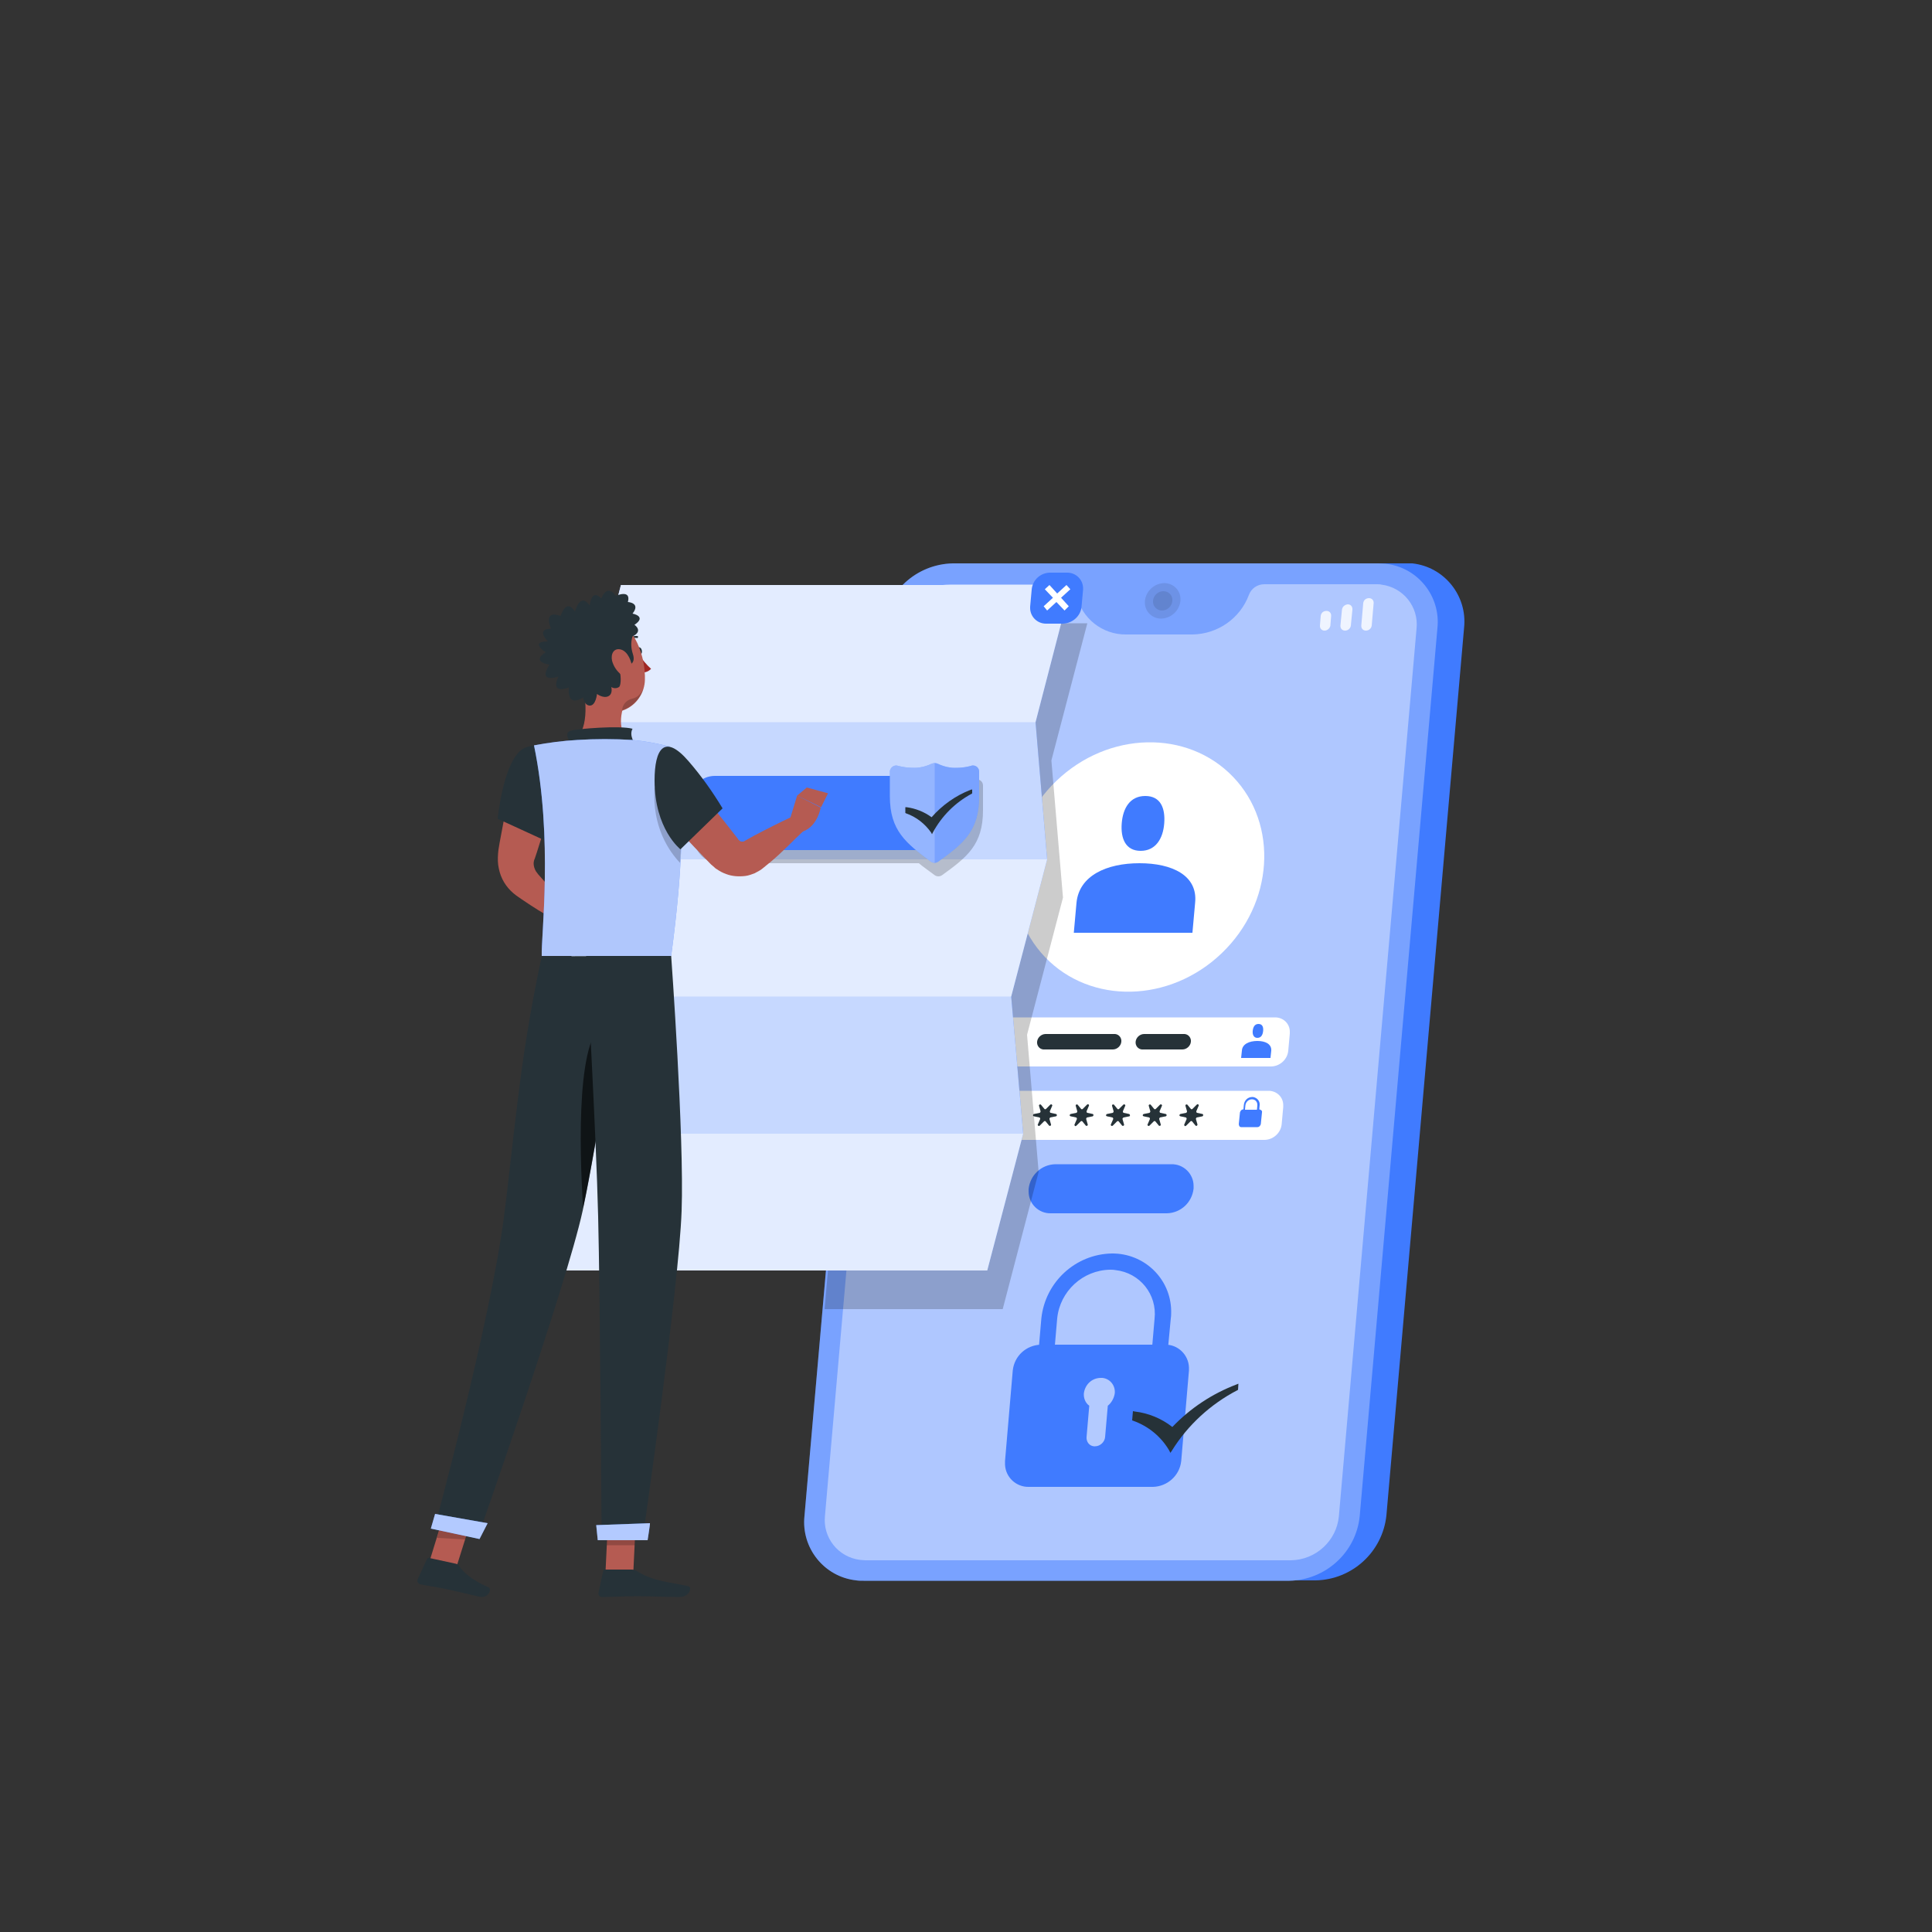 <?xml version="1.0" encoding="utf-8"?>
<!-- Generator: Adobe Illustrator 25.4.1, SVG Export Plug-In . SVG Version: 6.00 Build 0)  -->
<svg version="1.1" id="Layer_1" xmlns="http://www.w3.org/2000/svg" xmlns:xlink="http://www.w3.org/1999/xlink" x="0px" y="0px"
	 viewBox="0 0 500 500" style="enable-background:new 0 0 500 500;" xml:space="preserve">
<rect x="0" y="0" width="500" height="500" fill="#333333" stroke="none"/>
<style type="text/css">
	.st0{fill:#407BFF;}
	.st1{opacity:0.3;fill:#FFFFFF;enable-background:new    ;}
	.st2{opacity:0.4;fill:#FFFFFF;enable-background:new    ;}
	.st3{fill:#FFFFFF;}
	.st4{opacity:0.1;enable-background:new    ;}
	.st5{opacity:0.8;}
	.st6{opacity:0.6;}
	.st7{fill:#263238;}
	.st8{opacity:0.2;enable-background:new    ;}
	.st9{opacity:0.7;fill:#FFFFFF;enable-background:new    ;}
	.st10{opacity:0.5;fill:#FFFFFF;enable-background:new    ;}
	.st11{opacity:0.2;fill:#FFFFFF;enable-background:new    ;}
	.st12{fill:#B55B52;}
	.st13{fill:#A02724;}
	.st14{opacity:0.4;enable-background:new    ;}
	.st15{opacity:0.6;fill:#FAFAFA;enable-background:new    ;}
	.st16{opacity:0.6;fill:#FFFFFF;enable-background:new    ;}
	.st17{opacity:0.6;enable-background:new    ;}
</style>
<g id="freepik--Device--inject-6">
	<path class="st0" d="M363.5,145.8h-32.6l-23,263.2h32.6c9.5-0.2,17.3-7.4,18.3-16.8l20.1-229.7c0.9-8.3-5.1-15.8-13.4-16.7
		C364.7,145.8,364.1,145.8,363.5,145.8z"/>
	<path class="st0" d="M356.8,145.8H246.6c-9.5,0.2-17.3,7.4-18.3,16.8l-20.1,229.7c-0.9,8.3,5.1,15.8,13.4,16.7
		c0.6,0.1,1.3,0.1,1.9,0.1h110.2c9.4-0.2,17.3-7.4,18.2-16.8l20.1-229.7c0.9-8.3-5.1-15.8-13.4-16.7
		C358.1,145.9,357.4,145.8,356.8,145.8z"/>
	<path class="st1" d="M356.8,145.8H246.6c-9.5,0.2-17.3,7.4-18.3,16.8l-20.1,229.7c-0.9,8.3,5.1,15.8,13.4,16.7
		c0.6,0.1,1.3,0.1,1.9,0.1h110.2c9.4-0.2,17.3-7.4,18.2-16.8l20.1-229.7c0.9-8.3-5.1-15.8-13.4-16.7
		C358.1,145.9,357.4,145.8,356.8,145.8z"/>
	<path class="st2" d="M356.3,151.2h-29.1c-1.8,0-3.4,1.1-4,2.8l0,0c-2.3,6.1-8.1,10.1-14.6,10.2h-17.1c-6.2,0.1-11.6-4.2-12.9-10.2
		l0,0c-0.3-1.6-1.8-2.8-3.5-2.8h-29.1c-6.4,0.1-11.8,5-12.4,11.4l-20.1,229.7c-0.6,5.6,3.4,10.7,9.1,11.4c0.4,0,0.9,0.1,1.3,0.1
		h110.2c6.4-0.1,11.8-5,12.4-11.4l20.1-229.7c0.6-5.6-3.4-10.7-9.1-11.4C357.2,151.2,356.8,151.2,356.3,151.2z"/>
	<path class="st3" d="M328.9,276h-77.1c-2.1,0-3.8-1.6-3.8-3.7c0-0.2,0-0.3,0-0.5l0.4-4.4c0.2-2.3,2.2-4.1,4.5-4.1H330
		c2.1,0,3.8,1.6,3.8,3.7c0,0.2,0,0.3,0,0.5l-0.4,4.4C333.2,274.2,331.2,276,328.9,276z"/>
	<path class="st3" d="M327.2,295h-77.1c-2.1,0-3.8-1.6-3.8-3.7c0-0.2,0-0.3,0-0.5l0.4-4.4c0.2-2.3,2.2-4.1,4.5-4.1h77.1
		c2.1,0,3.8,1.6,3.8,3.7c0,0.2,0,0.3,0,0.5l-0.4,4.4C331.5,293.2,329.5,295,327.2,295z"/>
	<path class="st4" d="M305.5,155.5c-0.3,2.6-2.4,4.5-5,4.6c-2.3,0-4.2-1.8-4.2-4.1c0-0.2,0-0.4,0-0.5c0.3-2.6,2.4-4.5,5-4.6
		c2.3,0,4.2,1.8,4.2,4.1C305.5,155.2,305.5,155.3,305.5,155.5z"/>
	<path class="st4" d="M303.4,155.5c-0.1,1.4-1.3,2.5-2.7,2.5c-1.2,0-2.3-1-2.3-2.2c0-0.1,0-0.2,0-0.3c0.1-1.4,1.3-2.5,2.7-2.5
		c1.3,0,2.3,1,2.3,2.2C303.4,155.3,303.4,155.4,303.4,155.5z"/>
	<g class="st5">
		<path class="st3" d="M342.8,163.2L342.8,163.2c-0.7,0-1.2-0.5-1.2-1.2c0,0,0-0.1,0-0.1l0.2-2.5c0.1-0.8,0.7-1.3,1.5-1.3l0,0
			c0.7,0,1.2,0.5,1.2,1.2c0,0,0,0.1,0,0.1l-0.2,2.5C344.2,162.6,343.5,163.2,342.8,163.2z"/>
		<path class="st3" d="M353.5,163.2L353.5,163.2c-0.7,0-1.2-0.5-1.2-1.2c0,0,0-0.1,0-0.1l0.5-5.8c0.1-0.8,0.7-1.3,1.5-1.3l0,0
			c0.7,0,1.2,0.5,1.2,1.2c0,0,0,0.1,0,0.1l-0.5,5.8C354.9,162.6,354.3,163.2,353.5,163.2z"/>
		<path class="st3" d="M348.1,163.2L348.1,163.2c-0.7,0-1.2-0.5-1.2-1.2c0,0,0-0.1,0-0.1l0.4-4.1c0.1-0.8,0.7-1.3,1.5-1.4l0,0
			c0.7,0,1.2,0.5,1.2,1.2c0,0.1,0,0.1,0,0.2l-0.4,4.1C349.5,162.6,348.9,163.2,348.1,163.2z"/>
	</g>
	<g class="st5">
		<path class="st3" d="M250.6,163.2h-6.8c-0.4,0-0.7-0.3-0.7-0.7c0,0,0-0.1,0-0.1l0.3-3.6c0-0.4,0.4-0.8,0.8-0.8h6.8
			c0.4,0,0.7,0.3,0.7,0.7c0,0,0,0.1,0,0.1l-0.3,3.6C251.4,162.8,251.1,163.2,250.6,163.2z"/>
		<path class="st3" d="M253.8,162.2L253.8,162.2c-0.4,0-0.7-0.3-0.7-0.7c0,0,0-0.1,0-0.1l0.1-1.7c0-0.4,0.4-0.8,0.8-0.8l0,0
			c0.4,0,0.7,0.3,0.7,0.7c0,0,0,0.1,0,0.1l-0.1,1.7C254.6,161.8,254.2,162.2,253.8,162.2z"/>
	</g>
	
		<ellipse transform="matrix(0.722 -0.692 0.692 0.722 -73.472 266.221)" class="st3" cx="294.8" cy="224.6" rx="33.7" ry="30.9"/>
	<path class="st0" d="M294.9,223.4c-8.5,0-15.6,3.2-16.3,10.2l-0.7,7.8h30.7l0.7-7.8C310,226.6,303.4,223.4,294.9,223.4z"/>
	<path class="st0" d="M295.2,220.2c3.9,0,5.8-3.2,6.1-7.1s-0.9-7.1-4.9-7.1s-5.8,3.2-6.1,7.1S291.3,220.2,295.2,220.2z"/>
	<path class="st0" d="M325.4,269.4c-2.1,0-3.9,0.8-4,2.5l-0.2,1.9h7.6l0.2-1.9C329.1,270.2,327.5,269.4,325.4,269.4z"/>
	<path class="st0" d="M325.4,268.6c1,0,1.4-0.8,1.5-1.8s-0.2-1.8-1.2-1.8s-1.4,0.8-1.5,1.8S324.5,268.6,325.4,268.6z"/>
	<path class="st0" d="M302,314h-30c-3.2,0.1-5.8-2.5-5.8-5.6c0-0.2,0-0.5,0-0.7l0,0c0.4-3.6,3.3-6.3,6.9-6.4h30
		c3.2-0.1,5.8,2.5,5.8,5.6c0,0.2,0,0.5,0,0.7l0,0C308.5,311.2,305.6,313.9,302,314z"/>
	<path class="st0" d="M298.4,384.8h-32.1c-3.3,0.1-6.1-2.5-6.2-5.8c0-0.3,0-0.6,0-0.9l2-23.4c0.4-3.8,3.5-6.6,7.3-6.7h32.1
		c3.3-0.1,6.1,2.6,6.2,5.9c0,0.3,0,0.5,0,0.8l-2,23.4C305.3,381.9,302.1,384.7,298.4,384.8z"/>
	<g class="st6">
		<path class="st3" d="M288.5,360.6c0.2-2-1.2-3.8-3.2-4c-0.1,0-0.3,0-0.4,0c-2.3,0-4.1,1.7-4.4,4c-0.1,1.2,0.4,2.5,1.4,3.2
			l-0.7,8.1c-0.1,1.2,0.7,2.3,1.9,2.4c0.1,0,0.2,0,0.3,0c1.3,0,2.5-1.1,2.6-2.4l0.7-8.1C287.6,363.1,288.3,361.9,288.5,360.6z"/>
	</g>
	<path class="st0" d="M301.9,352.9h-4.1l1-11.6c0.7-6.3-3.8-11.9-10.1-12.6c-0.5-0.1-0.9-0.1-1.4-0.1c-7.1,0.1-13,5.6-13.7,12.6
		l-1,11.6h-4.1l1-11.6c1-9.4,8.8-16.6,18.2-16.8c8.4-0.1,15.3,6.5,15.4,14.9c0,0.6,0,1.3-0.1,1.9L301.9,352.9z"/>
	<path class="st0" d="M325.9,287.1l0.1-1.1c0.1-1-0.6-1.9-1.7-2.1c-0.1,0-0.1,0-0.2,0c-1.2,0-2.1,0.9-2.2,2.1l-0.1,1.1
		c-0.5,0-0.8,0.4-0.9,0.8l-0.3,3c0,0.4,0.2,0.8,0.6,0.8c0,0,0.1,0,0.1,0h4.1c0.5,0,0.8-0.4,0.9-0.8l0.3-3
		C326.7,287.5,326.4,287.2,325.9,287.1C325.9,287.1,325.9,287.1,325.9,287.1z M324,284.5c0.8,0,1.4,0.6,1.4,1.4c0,0.1,0,0.1,0,0.2
		l-0.1,1.1h-3.1l0.1-1.1C322.4,285.2,323.1,284.5,324,284.5z"/>
	<path class="st7" d="M263.9,288.3l-1.4-0.3c-0.1,0-0.2-0.2-0.2-0.3c0,0,0,0,0-0.1l0.6-1.4c0.1-0.1,0-0.3-0.2-0.4
		c-0.1,0-0.2,0-0.3,0.1l-1.1,1.1c-0.1,0.1-0.3,0.1-0.4,0c0,0,0,0,0,0l-0.9-1.1c-0.2-0.2-0.6,0-0.5,0.3l0.4,1.4
		c0,0.2-0.1,0.3-0.2,0.4c0,0,0,0,0,0l-1.5,0.3c-0.3,0.1-0.4,0.5,0,0.6l1.4,0.3c0.1,0,0.2,0.2,0.2,0.3c0,0,0,0.1,0,0.1L259,291
		c-0.1,0.1,0,0.3,0.2,0.4c0.1,0,0.2,0,0.3-0.1l1.1-1.1c0.1-0.1,0.3-0.1,0.4,0c0,0,0,0,0,0l0.9,1.1c0.2,0.2,0.6,0,0.5-0.3l-0.4-1.4
		c0-0.2,0.1-0.3,0.3-0.4l1.5-0.3C264.1,288.8,264.2,288.4,263.9,288.3z"/>
	<path class="st7" d="M273.3,288.3l-1.4-0.3c-0.1,0-0.2-0.2-0.2-0.3c0,0,0,0,0-0.1l0.6-1.4c0.1-0.1,0-0.3-0.2-0.4
		c-0.1,0-0.2,0-0.3,0.1l-1.1,1.1c-0.1,0.1-0.3,0.1-0.4,0c0,0,0,0,0,0l-0.9-1.1c-0.2-0.2-0.6,0-0.5,0.3l0.4,1.4
		c0,0.2-0.1,0.3-0.2,0.4c0,0,0,0,0,0l-1.5,0.3c-0.3,0.1-0.4,0.5,0,0.6l1.4,0.3c0.1,0,0.2,0.2,0.2,0.3c0,0,0,0,0,0.1l-0.6,1.4
		c-0.1,0.1,0,0.3,0.2,0.4c0.1,0,0.2,0,0.3-0.1l1.1-1.1c0.1-0.1,0.3-0.1,0.4,0c0,0,0,0,0,0l0.9,1.1c0.2,0.2,0.6,0,0.5-0.3l-0.4-1.4
		c0-0.2,0.1-0.3,0.2-0.4c0,0,0,0,0,0l1.5-0.3C273.6,288.8,273.6,288.4,273.3,288.3z"/>
	<path class="st7" d="M282.8,288.3l-1.4-0.3c-0.1,0-0.2-0.2-0.2-0.3c0,0,0-0.1,0-0.1l0.6-1.4c0.1-0.1,0-0.3-0.1-0.4s-0.3,0-0.4,0.1
		l0,0l-1.1,1.1c-0.1,0.1-0.3,0.1-0.4,0c0,0,0,0,0,0l-0.9-1.1c-0.2-0.2-0.6,0-0.5,0.3l0.4,1.4c0,0.2-0.1,0.3-0.2,0.4c0,0,0,0,0,0
		l-1.5,0.3c-0.3,0.1-0.4,0.5,0,0.6l1.4,0.3c0.1,0,0.2,0.2,0.2,0.3c0,0,0,0,0,0.1l-0.6,1.4c-0.1,0.1,0,0.3,0.1,0.4s0.3,0,0.4-0.1
		l1.1-1.1c0.1-0.1,0.3-0.1,0.4,0c0,0,0,0,0,0l0.9,1.1c0.2,0.2,0.6,0,0.5-0.3l-0.4-1.4c0-0.2,0.1-0.3,0.2-0.4l1.5-0.3
		C283,288.8,283.1,288.4,282.8,288.3z"/>
	<path class="st7" d="M292.2,288.3l-1.4-0.3c-0.1,0-0.2-0.2-0.2-0.3c0,0,0,0,0-0.1l0.6-1.4c0.1-0.1,0-0.3-0.2-0.4
		c-0.1,0-0.2,0-0.3,0.1l-1.1,1.1c-0.1,0.1-0.3,0.1-0.4,0c0,0,0,0,0,0l-0.9-1.1c-0.2-0.2-0.6,0-0.5,0.3l0.4,1.4
		c0,0.2-0.1,0.3-0.2,0.4c0,0,0,0,0,0l-1.5,0.3c-0.3,0.1-0.4,0.5,0,0.6l1.4,0.3c0.1,0,0.2,0.2,0.2,0.3c0,0,0,0.1,0,0.1l-0.6,1.4
		c-0.1,0.1,0,0.3,0.2,0.4c0.1,0,0.2,0,0.3-0.1l1.1-1.1c0.1-0.1,0.3-0.1,0.4,0c0,0,0,0,0,0l0.9,1.1c0.2,0.2,0.6,0,0.5-0.3l-0.4-1.4
		c0-0.2,0.1-0.3,0.3-0.4l1.5-0.3C292.5,288.8,292.5,288.4,292.2,288.3z"/>
	<path class="st7" d="M301.7,288.3l-1.4-0.3c-0.1,0-0.2-0.2-0.2-0.3c0,0,0,0,0-0.1l0.6-1.4c0.1-0.1,0-0.3-0.2-0.4
		c-0.1,0-0.2,0-0.3,0.1l-1.1,1.1c-0.1,0.1-0.3,0.1-0.4,0c0,0,0,0,0,0l-0.9-1.1c-0.2-0.2-0.6,0-0.5,0.3l0.4,1.4
		c0,0.2-0.1,0.3-0.2,0.4c0,0,0,0,0,0l-1.5,0.3c-0.3,0.1-0.4,0.5,0,0.6l1.4,0.3c0.1,0,0.2,0.2,0.2,0.3c0,0,0,0,0,0.1l-0.6,1.4
		c-0.1,0.1,0,0.3,0.2,0.4c0.1,0,0.2,0,0.3-0.1l1.1-1.1c0.1-0.1,0.3-0.1,0.4,0c0,0,0,0,0,0l0.9,1.1c0.2,0.2,0.6,0,0.5-0.3l-0.4-1.4
		c0-0.2,0.1-0.3,0.2-0.4c0,0,0,0,0,0l1.5-0.3C302,288.8,302,288.4,301.7,288.3z"/>
	<path class="st7" d="M311.2,288.3l-1.4-0.3c-0.1,0-0.2-0.2-0.2-0.3c0,0,0-0.1,0-0.1l0.6-1.4c0.1-0.1,0-0.3-0.1-0.4s-0.3,0-0.4,0.1
		l-1.1,1.1c-0.1,0.1-0.3,0.1-0.4,0c0,0,0,0,0,0l-0.9-1.1c-0.2-0.2-0.6,0-0.5,0.3l0.4,1.4c0,0.2-0.1,0.3-0.2,0.4c0,0,0,0,0,0
		l-1.5,0.3c-0.3,0.1-0.4,0.5,0,0.6l1.4,0.3c0.1,0,0.2,0.2,0.2,0.3c0,0,0,0,0,0.1l-0.6,1.4c-0.1,0.1,0,0.3,0.1,0.4s0.3,0,0.4-0.1
		l1.1-1.1c0.1-0.1,0.3-0.1,0.4,0c0,0,0,0,0,0l0.9,1.1c0.1,0.1,0.3,0.1,0.4,0c0.1-0.1,0.1-0.2,0.1-0.3l-0.4-1.4
		c0-0.2,0.1-0.3,0.2-0.4l1.5-0.3C311.4,288.8,311.5,288.4,311.2,288.3z"/>
	<path class="st7" d="M288.4,267.6h-17.8c-1.1,0-2.1,0.9-2.2,2c-0.1,1,0.6,1.9,1.6,2c0.1,0,0.2,0,0.2,0H288c1.1,0,2.1-0.9,2.2-2
		c0.1-1-0.6-1.9-1.6-2C288.5,267.6,288.4,267.6,288.4,267.6z"/>
	<path class="st7" d="M306.4,267.6h-10.3c-1.1,0-2.1,0.9-2.2,2c-0.1,1,0.6,1.9,1.6,2c0.1,0,0.2,0,0.2,0H306c1.1,0,2.1-0.9,2.2-2
		c0.1-1-0.6-1.9-1.6-2C306.5,267.6,306.5,267.6,306.4,267.6z"/>
	<path class="st7" d="M320,358.3c-6.3,2.4-11.9,6.1-16.6,11c-2.8-2.2-6.2-3.6-9.7-4l-0.5-0.1l-0.2,2.4l0.3,0.1
		c3.9,1.4,7.2,4.1,9.3,7.7l0.3,0.6l0.4-0.6c4.1-6.6,10-12,16.9-15.6l0.2-0.1l0.1-1.6L320,358.3z"/>
</g>
<g id="freepik--Document--inject-6">
	<path class="st8" d="M230.6,161.4c-1.3,2.2-2.1,4.7-2.3,7.2l-14.9,170.2h46.1l9.3-35.5l-3-35.5l9.3-35.5l-3-35.5l9.3-35.5H230.6z"
		/>
	<polygon class="st0" points="268,186.9 277.2,151.4 160.7,151.4 151.4,186.9 154.5,222.4 145.2,257.9 148.3,293.4 139,328.8 
		255.5,328.8 264.8,293.4 261.7,257.9 271,222.4 	"/>
	<polygon class="st9" points="268,186.9 277.2,151.4 160.7,151.4 151.4,186.9 154.5,222.4 145.2,257.9 148.3,293.4 139,328.8 
		255.5,328.8 264.8,293.4 261.7,257.9 271,222.4 	"/>
	<polygon class="st10" points="268,186.9 151.4,186.9 160.7,151.4 277.2,151.4 	"/>
	<polygon class="st10" points="261.7,257.9 145.2,257.9 154.5,222.4 271,222.4 	"/>
	<polygon class="st10" points="255.5,328.8 139,328.8 148.3,293.4 264.8,293.4 	"/>
	<path class="st8" d="M252.4,201.7c-1.2,0.3-2.4,0.5-3.7,0.5c-1.7,0.1-3.4-0.3-4.9-1c-0.3-0.2-0.6-0.2-0.9-0.2l0,0
		c-0.3,0-0.6,0.1-0.8,0.2H242l0,0l0,0c-0.4,0.3-0.9,0.4-1.4,0.6c-1.1,0.3-2.3,0.4-3.4,0.4c-0.4,0-0.7,0-1,0
		c-0.9-0.1-1.8-0.2-2.6-0.5c-0.1,0-0.3-0.1-0.4-0.1c-0.9-0.1-1.7,0.6-1.7,1.5c0,0,0,0.1,0,0.1l0,0v1.1H186c-3.5,0-6.3,2.8-6.3,6.3
		c0,0,0,0,0,0v6.4c0,3.5,2.8,6.3,6.3,6.4c0,0,0,0,0,0h51.5h0.3c0.6,0.5,1.1,0.9,1.8,1.4s1.5,1.1,2.3,1.7c0.6,0.4,1.3,0.4,1.9,0
		c6.5-4.7,10.6-7.9,10.6-16.8v-6.4c0-0.9-0.7-1.6-1.6-1.6C252.7,201.6,252.5,201.6,252.4,201.7z"/>
	<path class="st0" d="M185,200.8h51.5c3.5,0,6.4,2.8,6.4,6.4v6.4c0,3.5-2.8,6.4-6.4,6.4H185c-3.5,0-6.4-2.8-6.4-6.4v-6.4
		C178.7,203.6,181.5,200.8,185,200.8z"/>
	<path class="st0" d="M247.7,198.7c-1.7,0.1-3.4-0.3-4.9-1c-0.6-0.3-1.2-0.3-1.8,0c-1.5,0.7-3.2,1.1-4.9,1c-1.2,0-2.5-0.2-3.7-0.5
		c-0.8-0.3-1.7,0.2-2,1c-0.1,0.2-0.1,0.3-0.1,0.5v6.4c0,8.9,4.2,12.1,10.6,16.9c0.6,0.4,1.3,0.4,1.9,0c6.5-4.7,10.6-7.9,10.6-16.9
		v-6.4c0-0.9-0.7-1.6-1.6-1.6c-0.2,0-0.3,0-0.5,0.1C250.2,198.5,248.9,198.7,247.7,198.7z"/>
	<path class="st1" d="M247.7,198.7c-1.7,0.1-3.4-0.3-4.9-1c-0.6-0.3-1.2-0.3-1.8,0c-1.5,0.7-3.2,1.1-4.9,1c-1.2,0-2.5-0.2-3.7-0.5
		c-0.8-0.3-1.7,0.2-2,1c-0.1,0.2-0.1,0.3-0.1,0.5v6.4c0,8.9,4.2,12.1,10.6,16.9c0.6,0.4,1.3,0.4,1.9,0c6.5-4.7,10.6-7.9,10.6-16.9
		v-6.4c0-0.9-0.7-1.6-1.6-1.6c-0.2,0-0.3,0-0.5,0.1C250.2,198.5,248.9,198.7,247.7,198.7z"/>
	<path class="st11" d="M241,197.7c-1.5,0.7-3.2,1.1-4.9,1c-1.2,0-2.5-0.2-3.7-0.5c-0.8-0.3-1.7,0.2-2,1c-0.1,0.2-0.1,0.3-0.1,0.5
		v6.4c0,8.9,4.2,12.1,10.6,16.9c0.3,0.2,0.6,0.3,1,0.3v-25.8C241.6,197.4,241.3,197.5,241,197.7z"/>
	<path class="st7" d="M251.2,204.4c-3.9,1.5-7.4,4-10.1,7.1c-1.9-1.4-4.2-2.3-6.5-2.6h-0.3v1.5l0.2,0.1c2.6,0.9,4.9,2.7,6.5,5
		l0.2,0.4l0.2-0.4c2.3-4.3,5.8-7.8,10.1-10.1l0.1-0.1v-1L251.2,204.4z"/>
	<path class="st0" d="M275.1,161.4h-4.4c-2.2,0-4-1.7-4.1-3.9c0-0.2,0-0.3,0-0.5l0.4-4.4c0.2-2.5,2.3-4.4,4.8-4.4h4.4
		c2.2,0,4,1.7,4.1,3.9c0,0.2,0,0.4,0,0.5l-0.4,4.4C279.7,159.4,277.6,161.3,275.1,161.4z"/>
	<polygon class="st3" points="277,152.5 276,151.4 273.6,153.6 271.6,151.4 270.4,152.5 272.5,154.7 270.1,156.9 271,158 
		273.4,155.8 275.5,158 276.6,156.9 274.6,154.7 	"/>
</g>
<g id="freepik--Character--inject-6">
	<path class="st12" d="M176.4,199.5c2.6,2.8,5,5.7,7.4,8.6s4.8,5.9,7.1,8.9c0.1,0.1,0.1,0.1,0.1,0.1s0,0.1,0,0.1c0,0,0,0.1,0.1,0.1
		c0.2,0.2,0.4,0.4,0.7,0.5c0.1,0,0.2,0,0.3,0c0.1,0,0.1,0,0.2,0h0.1c0.1,0,0,0,0.2-0.1l2.5-1.4c3.4-1.8,6.8-3.5,10.2-5.1l2.9,3.6
		c-2.8,2.6-5.8,5.8-8.7,8.2l-2.2,1.8c-0.1,0.1-0.3,0.2-0.4,0.3c-0.2,0.1-0.3,0.2-0.5,0.3c-0.4,0.2-0.7,0.4-1.1,0.6
		c-0.8,0.3-1.6,0.6-2.4,0.7c-1.7,0.2-3.4,0.1-5-0.5c-0.8-0.3-1.6-0.7-2.3-1.2c-0.4-0.2-0.7-0.5-1-0.8c-0.2-0.1-0.3-0.3-0.5-0.4
		l-0.4-0.4c-2.6-2.7-5.3-5.5-7.8-8.2s-5.1-5.6-7.5-8.5L176.4,199.5z"/>
	<path class="st12" d="M204,213.4l2.3-7.5l6.1,3.1c0,0-0.9,5.5-5.4,6.4L204,213.4z"/>
	<polygon class="st12" points="208.8,203.8 214.3,205.3 212.5,208.9 206.3,205.9 	"/>
	<path class="st12" d="M144.1,201.5c-0.7,3.2-1.5,6.3-2.3,9.5s-1.8,6.2-2.8,9.4l-0.4,1.2l-0.2,0.6c0,0.1-0.1,0.2-0.1,0.2
		c-0.1,0.3-0.2,0.7-0.2,1c0,0.7,0.2,1.4,0.6,2.1c0.2,0.3,0.4,0.5,0.6,0.8l0.8,0.9l1.6,1.8c1.1,1.2,2.1,2.5,3.2,3.8l-3.5,4
		c-1.4-0.8-2.8-1.7-4.2-2.6l-2.1-1.4l-1-0.7c-0.3-0.2-0.6-0.4-1.2-0.9c-2-1.7-3.3-3.9-3.8-6.4c-0.3-1.3-0.3-2.6-0.2-3.9
		c0-0.3,0.1-0.7,0.1-1l0.1-0.6l0.2-1.2c0.6-3.2,1.2-6.4,1.8-9.6s1.4-6.4,2.2-9.5L144.1,201.5z"/>
	<path class="st12" d="M141.6,232.4l4.1-2.1l1.8,7c0,0-3.3,1.3-5.9-0.4L141.6,232.4z"/>
	<polygon class="st12" points="151.4,228 151.6,234.4 147,237.4 145.4,230.4 	"/>
	<path class="st7" d="M164.9,168.5c0.1,0.5,0.4,0.8,0.8,0.8s0.5-0.5,0.4-1s-0.4-0.8-0.8-0.8S164.8,168,164.9,168.5z"/>
	<path class="st13" d="M165.3,169.3c0.9,1.4,2,2.7,3.2,3.8c-0.6,0.6-1.4,1-2.3,0.9L165.3,169.3z"/>
	<path class="st7" d="M162.6,166.1c-0.2,0-0.3-0.1-0.3-0.3c0-0.1,0-0.1,0.1-0.2c0.6-0.7,1.6-1.1,2.5-1c0.2,0,0.3,0.2,0.2,0.3
		c0,0,0,0,0,0c0,0.2-0.2,0.3-0.3,0.2c0,0,0,0,0,0l0,0c-0.8-0.1-1.5,0.2-2,0.8C162.7,166,162.7,166.1,162.6,166.1z"/>
	<path class="st12" d="M150.5,175.4c1.1,4.6,2.2,13-1.7,16.1c0,0,1.5,4.7,12,4.7c11.5,0,5.5-3,5.5-3c-6.3-1.2-6.1-6.7-5-10.2
		L150.5,175.4z"/>
	<path class="st7" d="M147.6,192.3c-0.7-1.3-1.4-2.7,0.1-3.2c1.7-0.5,12.8-1.4,16-0.5c-1,1.8,0.7,4,0.7,4L147.6,192.3z"/>
	<polygon class="st12" points="156.7,406.9 163.9,406.9 164.6,392.4 157.4,392.4 	"/>
	<polygon class="st12" points="110.9,404.9 118.2,405.3 122.7,391 115.3,390.6 	"/>
	<path class="st7" d="M118,404.7l-6.9-1.5c-0.2-0.1-0.5,0.1-0.6,0.3l-2.4,5.2c-0.2,0.5,0,1,0.4,1.2c0.1,0,0.1,0.1,0.2,0.1
		c2.4,0.5,3.6,0.6,6.6,1.2c1.9,0.4,6.1,1.4,8.6,2s3.5-1.9,2.5-2.4c-4.5-2-6.4-3.9-7.6-5.5C118.7,405,118.4,404.8,118,404.7z"/>
	<path class="st7" d="M163.5,406.2h-6.9c-0.3,0-0.5,0.2-0.5,0.4l-1.2,5.6c-0.1,0.5,0.2,1,0.7,1.1c0.1,0,0.1,0,0.2,0
		c2.5,0,6-0.2,9.1-0.2c3.6,0,6.8,0.2,11,0.2c2.6,0,3.3-2.6,2.2-2.8c-4.9-1.1-8.9-1.2-13.1-3.8C164.6,406.4,164.1,406.2,163.5,406.2z
		"/>
	<path class="st7" d="M135.7,193.6c-5.4,2.6-6.9,18.3-6.9,18.3l13.5,6.2c2.3-3.8,3.5-8.2,3.6-12.7
		C146.1,197.3,141.3,191,135.7,193.6z"/>
	<path class="st14" d="M143,203.3c-2.4,3.8-2.2,9.6-1.4,14.6l0.6,0.3c2.3-3.8,3.5-8.2,3.6-12.7c0-0.5,0-1,0-1.4L143,203.3z"/>
	<path class="st0" d="M173.3,193.2c0,0,6.7,7.5,0.4,54.2h-33.5c-0.2-5.1,3-30.3-2-54.5c3.7-0.7,7.5-1.2,11.2-1.4
		c4.7-0.3,9.5-0.3,14.3,0C166.9,191.8,170.1,192.4,173.3,193.2z"/>
	<path class="st15" d="M173.3,193.2c0,0,6.7,7.5,0.4,54.2h-33.5c-0.2-5.1,3-30.3-2-54.5c3.7-0.7,7.5-1.2,11.2-1.4
		c4.7-0.3,9.5-0.3,14.3,0C166.9,191.8,170.1,192.4,173.3,193.2z"/>
	<path class="st8" d="M176.2,207.5l-0.1-0.1l-6.7-3.6c-0.7,10.3,3.9,16.7,6.6,19.5C176.4,218.1,176.5,212.8,176.2,207.5z"/>
	<polygon class="st8" points="164.6,392.4 164.3,399.9 157,399.9 157.4,392.4 	"/>
	<polygon class="st8" points="115.3,390.6 122.7,391 120.4,398.4 113.1,398 	"/>
	<path class="st12" d="M148.2,170.8c1.6,6,2.2,9.6,6,12.1c5.6,3.8,12.5-0.6,12.7-6.9c0.2-5.7-2.5-14.6-8.9-15.8
		c-4.6-0.9-9.1,2.1-10,6.7C147.8,168.1,147.8,169.5,148.2,170.8z"/>
	<path class="st7" d="M161.8,247.4c0,0-7.1,47.9-11,65.9c-4.3,19.7-27.2,84.7-27.2,84.7l-11.2-2.4c0,0,14.4-53,18-80.5
		c1.4-10.7,3.1-28,5.2-42.4c2.1-14,4.6-25.2,4.6-25.2L161.8,247.4z"/>
	<path class="st0" d="M126.2,394.2l-2.1,4.1l-12.6-2.7l1.1-3.8L126.2,394.2z"/>
	<path class="st16" d="M126.2,394.2l-2.1,4.1l-12.6-2.7l1.1-3.8L126.2,394.2z"/>
	<path class="st17" d="M157.3,264.5c-8.2,1.6-7.4,32.3-6.4,48.1c2.4-11.2,5.9-32.6,8.2-47.9C158.6,264.4,157.9,264.4,157.3,264.5z"
		/>
	<path class="st7" d="M173.7,247.4c0,0,3.4,46.9,2.7,66c-0.7,19.9-10.1,85-10.1,85h-10.6c0,0-0.4-64-0.9-83.5
		c-0.5-21.3-3.1-67.5-3.1-67.5L173.7,247.4z"/>
	<path class="st0" d="M168.2,394.2c0.1,0-0.6,4.4-0.6,4.4h-12.9l-0.4-3.9L168.2,394.2z"/>
	<path class="st16" d="M168.2,394.2c0.1,0-0.6,4.4-0.6,4.4h-12.9l-0.4-3.9L168.2,394.2z"/>
	<path class="st7" d="M169.4,202c0,12.6,6.7,17.8,6.7,17.8l10.9-10.6c-2.6-4.3-5.5-8.4-8.8-12.2C171.9,189.7,169.4,193.9,169.4,202z
		"/>
	<path class="st8" d="M166.5,178.2c-0.5,1.3-1.5,2.3-2.8,2.6c-1.5,0.3-2.6,1.5-2.7,3l0,0C163.6,183,165.7,180.9,166.5,178.2z"/>
	<path class="st7" d="M163.7,158.8c2.2-2.8-1.2-3-1.2-3c0.9-3.4-3.1-1.6-3.1-1.6c-2.4-3.3-3.8,0.7-3.8,0.7c-2.5-2.8-3,1.8-3,1.8
		c-2.5-3.6-3.8,1.6-3.8,1.6c-2.3-3.7-3.7,1.1-3.7,1.1c-4.8-1.7-2.5,3.3-2.5,3.3c-4.1,0.1-0.8,3.3-0.8,3.3c-4.9,0-0.6,2.8-0.6,2.8
		c-3.9,2.6,1,3.2,1,3.2c-3.2,5,2.3,3.1,2.3,3.1c-2.2,4.9,2.7,2.8,2.7,2.8c-0.3,4.7,2.4,3.4,3.7,2.6c0.2,1,0.7,2,1.6,2.1
		c1.7,0.2,2-3,2-3s1.6,1.2,2.9,0.6s0.8-2.4,0.8-2.4c0.6,0.4,1.4,0.4,2,0c0.6-0.4,0.6-3.6-0.1-4.7l2.6-1c0,0,1.9-0.3,1.1-2.8
		c-0.5-1.5-0.6-3.1-0.1-4.6c2.9-1.4,0.5-3,0.5-3C167.5,159.5,163.7,158.8,163.7,158.8z"/>
	<path class="st12" d="M158.4,171c0.4,1.5,1.3,2.8,2.5,3.7c1.6,1.2,2.9,0,2.7-1.8c-0.1-1.7-1.1-4.3-2.9-4.8S158,169.2,158.4,171z"/>
</g>
</svg>
